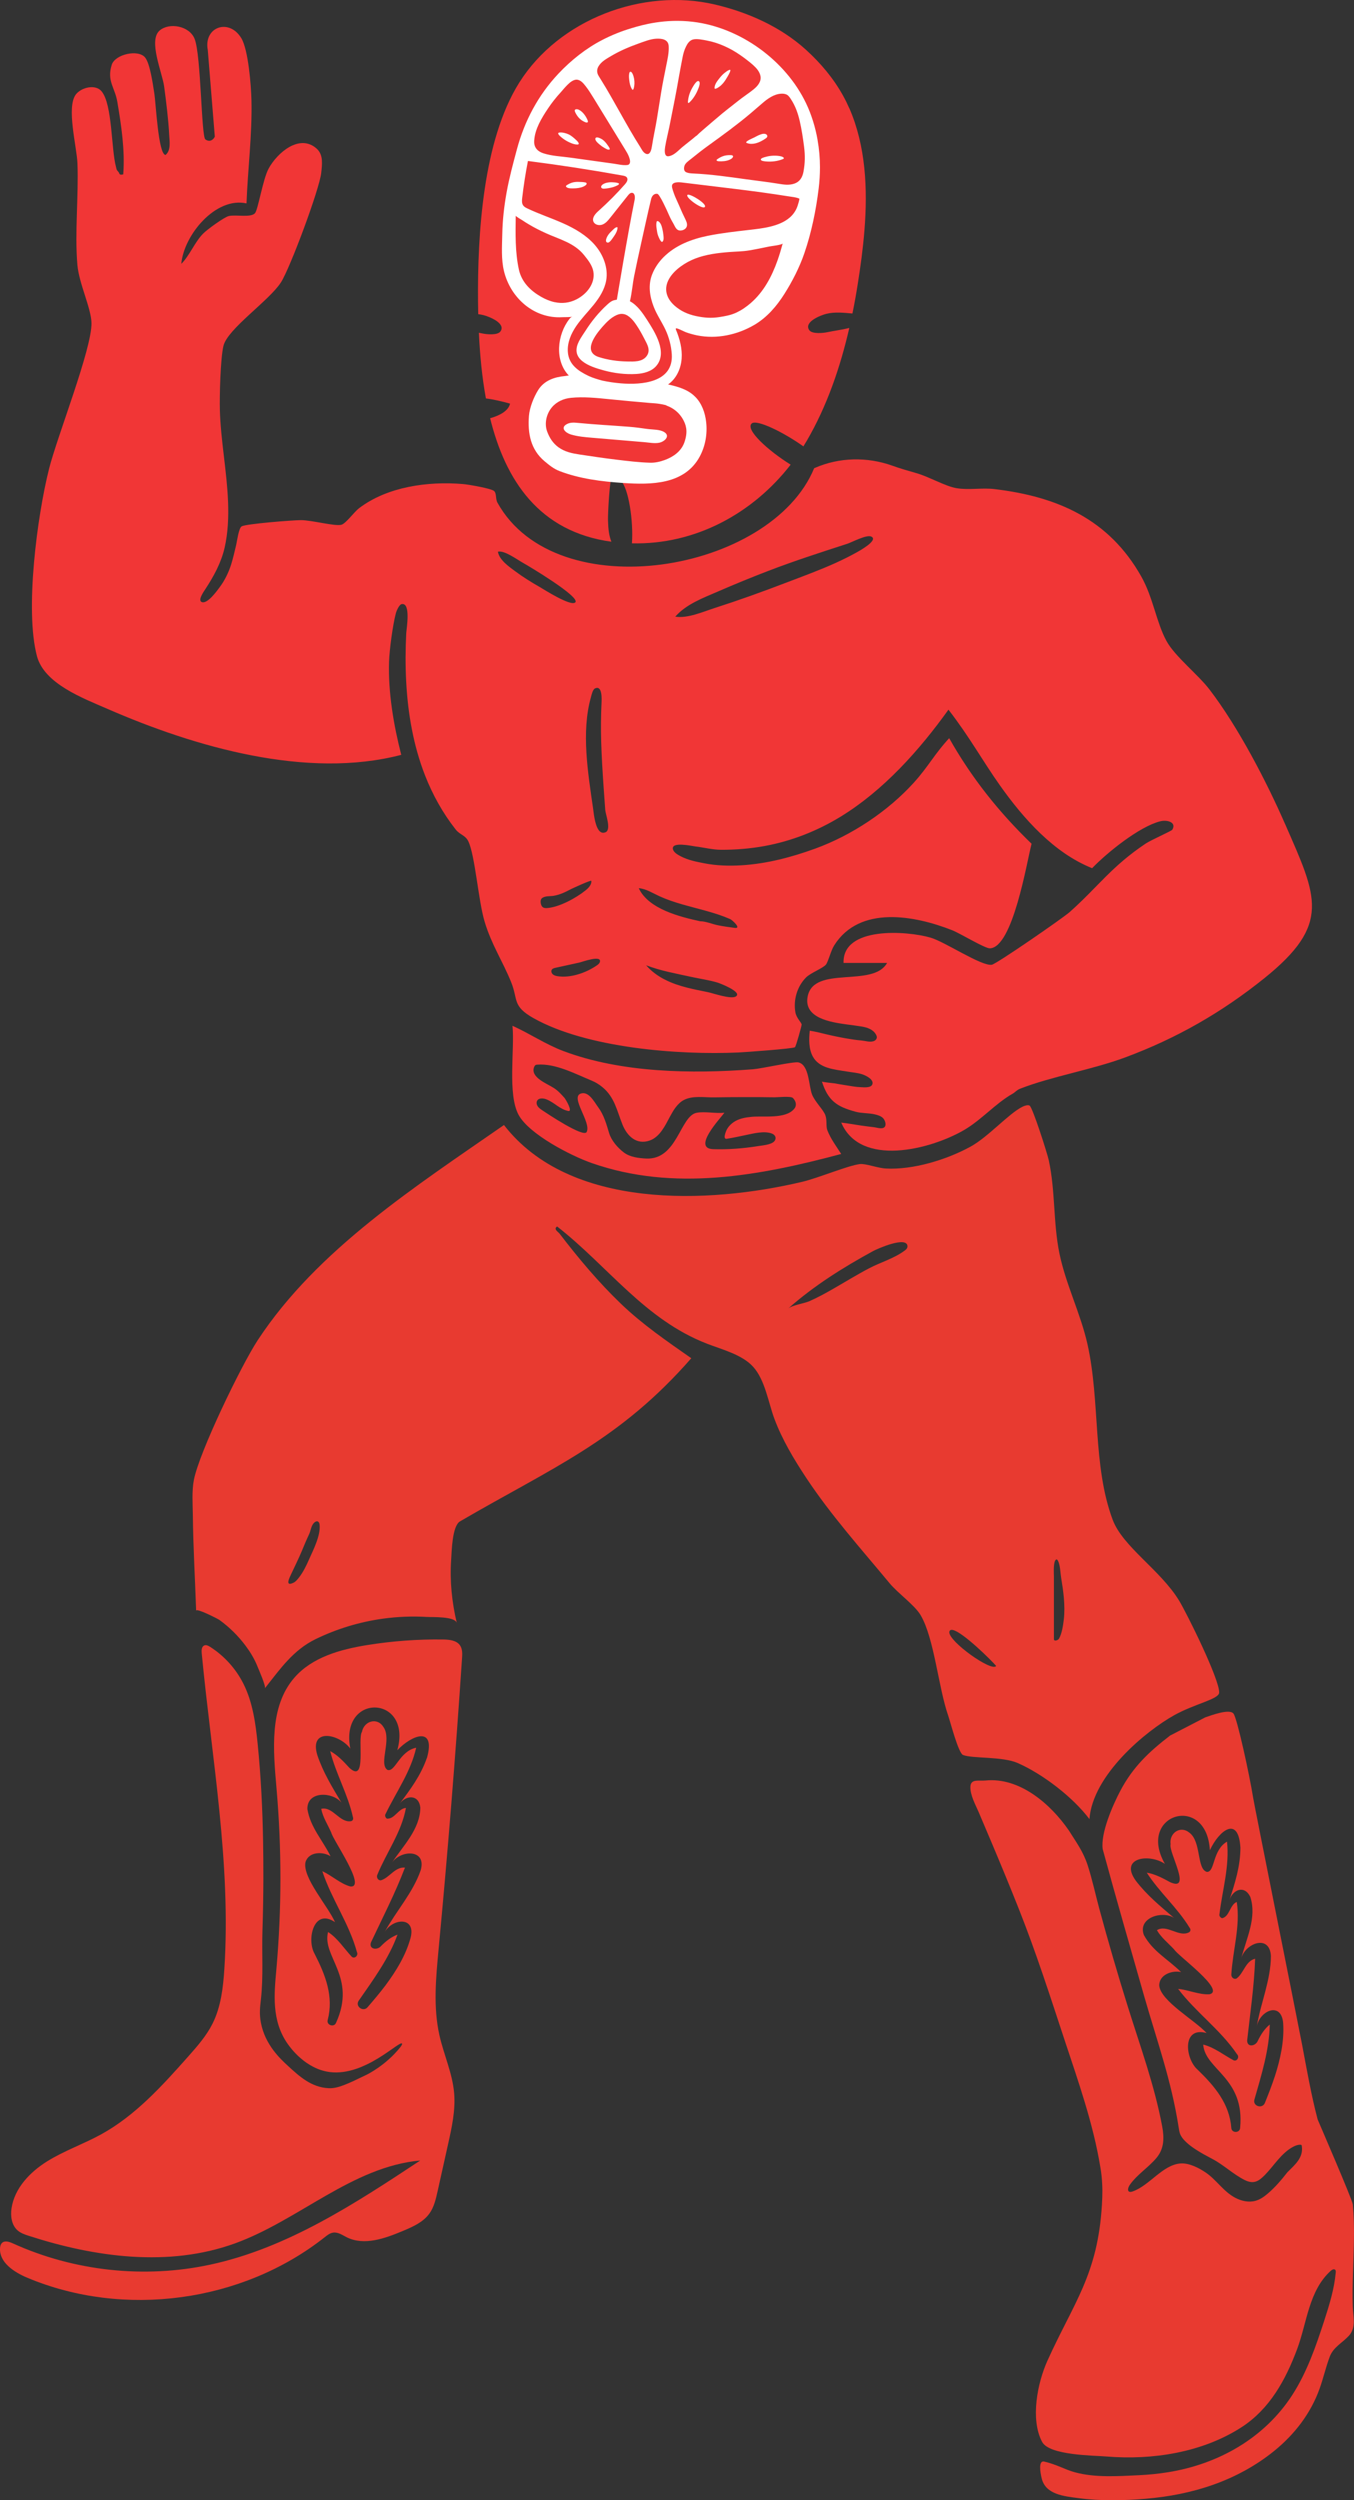 <?xml version="1.0" encoding="UTF-8"?>
<svg id="Capa_2" data-name="Capa 2" xmlns="http://www.w3.org/2000/svg" viewBox="0 0 534.46 986.28">
  <rect x="0" y="0" width="534.46" height="986.28" fill="#333333" stroke="none"/>
  <defs>
    <style>
      .cls-1 {
        fill: #f13636;
      }

      .cls-2 {
        fill: #e83a30;
      }

      .cls-3 {
        fill: #fff;
      }
    </style>
  </defs>
  <g id="Capa_1-2" data-name="Capa 1">
    <g id="Yoyoma-Solido-Rojo-Yoyo">
      <g>
        <g>
          <path class="cls-2" d="M406.42,436.15c1.21.77,6.95,18.73,7.56,21.55,2.66,12.31,1.7,24.62,4.22,36.81s8.35,23.67,11.05,35.71c5.1,22.76,1.96,47.85,9.94,69.25,4,10.73,18.9,19.86,26.25,31.96,3.09,5.09,16.08,31.28,15.79,36.3-.15,2.6-9.62,4.36-17.69,8.85-11.28,6.27-32.23,23.57-33.51,41.02-6.54-8.69-18.44-17.78-28.24-22.1-6.16-2.72-17.85-1.71-21.65-3.2-1.85-.72-5.04-13.18-5.86-15.52-3.85-10.98-5.51-30.57-10.9-39.67-2.35-3.96-8.98-8.63-12.24-12.57-11.31-13.63-23.2-26.88-32.99-41.69-4.78-7.23-9.4-14.95-12.45-23.1-2.42-6.46-3.67-15.37-8.45-20.63-4.35-4.79-12.35-6.8-18.17-9.06-24.61-9.52-39-30.47-59.16-46.24-1.6,1.02.4,2.09.97,2.84,7.47,9.73,15.37,19.16,24.23,27.66,8.55,8.2,18.09,14.72,27.75,21.47-28.54,32.61-54.71,43.04-91.3,64.36-3.16,1.84-3.28,12.22-3.49,15.19-.57,8.43.3,16.72,2.24,24.92-.66-2.72-9.72-2.29-11.85-2.42-5.73-.34-11.5-.11-17.19.67-9.28,1.27-18.37,4.02-26.79,8.13-8.81,4.3-13.97,11.83-19.94,19.35.54-.68-2.55-7.71-2.97-8.74-1.16-2.87-2.71-5.44-4.55-7.92-2.92-3.94-6.45-7.43-10.43-10.31-.55-.4-9.22-4.84-9.18-3.62-.42-12.56-1.16-25.12-1.3-37.7-.05-4.54-.45-9.46.42-13.95,2.1-10.89,18.65-45.09,25.14-55,23.52-35.87,62.71-60.96,97.25-84.96,25.86,33.44,80.65,31.21,117.84,22.38,6.12-1.45,18.03-6.42,22.63-6.97,2.33-.28,6.88,1.56,10.24,1.75,10.72.6,24.03-3.46,33.44-8.62,7.07-3.88,14.99-13,20.52-15.75.78-.39,2.15-.86,2.81-.44ZM358.21,491.72c0-4.43-12.11,1-13.5,1.76-11.95,6.51-23.49,13.75-33.66,22.77,1.63-1.44,6.27-2.01,8.4-2.95,3.12-1.37,6.12-3,9.08-4.69,4.82-2.75,9.54-5.68,14.45-8.26,4.64-2.44,9.86-3.87,14.1-7.01.47-.35.97-.77,1.09-1.35.02-.1.03-.19.03-.28ZM125.78,600.44c-.44-.53-1.2-.39-1.93.39-1.05,1.12-1.19,3.01-1.83,4.36-1,2.12-1.91,4.28-2.8,6.44-1.25,3.03-2.82,6.15-4.23,9.19-.69,1.47-2.71,5.29.94,3.48.83-.41,1.5-1.27,2.06-1.98,1.68-2.13,2.89-4.66,3.98-7.13,1.67-3.75,4.6-9.39,4.19-13.66-.05-.5-.18-.86-.38-1.1ZM416.46,615.71c-.72,1.41-.45,5.43-.45,6.18v9.77c0,4.94.01,9.88,0,14.82,0,.14,0,.29.07.42.33.63,1.65,0,1.91-.44,1.17-2.01,1.65-5.3,1.92-7.6.34-2.87.26-5.78.01-8.66-.23-2.57-.61-5.13-1.04-7.68-.27-1.62-.31-3.28-.64-4.89-.11-.57-.85-3.74-1.78-1.92ZM391.96,655.82c-3.93-4.09-15.03-14.6-16.97-12.65-2.62,2.63,14.18,14.96,17.64,14.32.27-.05.45-.08.56-.34-.21-.26-.64-.73-1.22-1.34Z"/>
          <path class="cls-1" d="M507.33,325.23c-7.44-17.04-18.6-38.45-29.85-53.16-4.66-6.09-13.7-13.1-17.04-19.22-4.02-7.37-5.23-17.04-9.92-25.38-12.72-22.61-33.03-31.57-58.01-34.54-4.87-.58-10.11.45-14.91-.35-4.51-.75-10.92-4.55-15.98-5.97-2.8-.79-6.13-1.74-9.37-2.9-9.99-3.57-20.94-3.35-30.66.89l-.22.1c-17.03,41.23-101.79,55.51-125.03,13.56-.79-1.43-.27-3.67-1.33-4.58-1.21-1.03-10.16-2.57-12.31-2.74-13.79-1.15-29.77,1.02-40.99,9.55-1.93,1.47-5.16,6-6.92,6.5-2.52.72-11.79-1.83-16.03-1.81-3.28.01-21.6,1.45-23.35,2.44-1.21.69-1.86,6-2.19,7.34-.63,2.6-1.19,5.21-2,7.76-1.03,3.23-2.55,6.31-4.58,9.02-1.1,1.47-4.69,6.46-6.89,5.8-1.94-.59.78-4.33,1.31-5.15,3.31-5.05,6.25-10.42,7.6-16.34,1.35-5.9,1.58-12,1.36-18.03-.45-12.11-2.88-24.05-3.23-36.17-.16-5.58.22-20.42,1.4-25.39,1.61-6.73,17.98-17.77,22.68-25.03,3.61-5.57,15.25-36.85,15.92-43.22.35-3.29.91-7.09-1.73-9.51-6.73-6.17-15.66,1.57-19.04,7.82-2.25,4.16-4.15,16.12-5.35,17.55-1.59,1.89-7.45.52-10.31,1.14-1.87.41-8.69,5.41-10.21,6.97-3.33,3.39-5.23,8.55-8.59,11.91.97-11.35,13.56-26.55,25.74-23.85.49-13.38,2.27-27.2,1.96-40.59-.14-5.91-1.24-20.04-4.02-24.61-4.9-8.03-14.92-4.35-13.23,4.65l2.78,34.23c-.77,1.56-2.25,2.15-3.73,1.07-1.62-1.18-1.68-33.17-4.24-39.65-2.04-5.15-10-6.59-13.82-3.29-4.54,3.91,1.03,16.54,1.78,22.01.75,5.47,1.75,13.62,1.99,18.99.12,2.61.82,6.22-1.42,8.08-2.88-.09-3.85-20.75-4.42-24.19-.56-3.43-1.66-11.79-3.64-14.24-2.74-3.39-11.9-1.26-13.19,2.87-2,6.4,1.24,8.89,2.2,14.55,1.59,9.43,3.06,19.09,2.35,28.65-1.73.51-1.42-.43-1.9-.95-.83-.9-.66-.82-.95-1.91-1.96-7.19-1.38-24.54-5.67-29.85-2.39-2.95-7.96-1.63-10.15,1.15-3.9,4.97.34,20.68.59,27.23.49,13.01-1.12,27.34-.02,40.1.63,7.29,5.47,17.11,5.56,22.9.17,10.23-13.51,44.6-16.76,57.54-4.66,18.54-9.6,55.76-4.76,73.87,2.91,10.89,18.11,16.55,27.86,20.8,34.52,15.04,78.73,27.85,115.93,18.12-3-11.73-5.2-24.57-4.81-36.77.15-4.73,1.47-14.53,2.7-19.15.23-.85,1.28-3.35,2.27-3.54,3.75-.71,1.89,9.86,1.81,11.47-.32,6.36-.36,12.74-.02,19.1.67,12.61,2.84,25.23,7.45,37.02,3,7.66,7.04,14.92,12.14,21.38,1.55,1.97,3.81,2.22,4.94,4.6,2.68,5.63,3.95,23.47,6.44,31.73,2.77,9.17,7.09,15.49,10.48,23.87,2.77,6.83.32,9.38,8.8,14.15,20.97,11.8,57.25,14.63,80.94,13.55,2.86-.13,21.31-1.48,22.26-2.07.4-.25,2.68-8.47,2.65-8.94-.05-.81-2.08-2.57-2.47-4.82-.86-4.96.69-10.23,4.23-13.79,1.75-1.76,6.76-3.67,7.83-5.05.95-1.23,1.91-5.46,3.31-7.66,10.03-15.78,31.69-11.75,46.58-5.87,3.05,1.2,12.88,7.19,14.83,7.12,9.08-.33,14.56-34.03,16.45-41.26-12.95-12.5-23.73-26.06-32.52-41.64-5.75,6.18-8.24,11.22-13.93,17.51-10.12,11.18-24.37,20.75-38.98,26.06-9.33,3.39-19.13,5.97-29.07,6.57-4.91.3-9.91.15-14.75-.8-3.07-.6-6.29-1.23-9.1-2.68-1.09-.56-2.88-1.5-3.21-2.83-.79-3.17,7.38-1.3,8.83-1.13,3.29.39,6.74,1.3,10.07,1.32,5.82.03,11.65-.45,17.38-1.5,10.63-1.96,20.79-5.97,30-11.62,16.87-10.34,31.05-26.2,42.47-42.15,8.25,10.61,13.41,20.12,20.4,29.98,9.25,13.04,21.25,26.55,36.31,32.55,5.95-6.18,18.64-16.41,26.86-18.49,2.89-.73,6.57.45,4.76,3.34-.31.49-8.38,4.05-10.38,5.38-13.63,9.07-19.01,17.25-30.14,27.11-2.68,2.37-28.86,20.46-30.69,20.75-4.1.66-18.5-9.06-24.2-10.7-9.44-2.73-34.81-4.49-34.32,9.99h17.17c-5.47,9.87-28.75.83-31.32,13.11-1.81,8.67,9.16,10.27,15.28,11.13,2.02.28,4.05.51,6.06.85,2.18.37,4.44,1.11,5.6,3.15.2.36.37.76.34,1.17-.05.71-.67,1.27-1.35,1.47-1.49.46-3.2-.16-4.7-.29-2.08-.17-4.15-.49-6.2-.85-2.88-.51-5.75-1.12-8.59-1.81-.84-.2-1.68-.42-2.52-.61-.19-.04-3.12-.64-3.12-.6-.35,3.38-.44,7.23,1.27,10.3,1.21,2.18,3.29,3.5,5.62,4.26,2.53.83,5.22,1.13,7.84,1.56,1.98.33,3.99.46,5.91,1.06,1.36.43,4.73,2,4.08,3.94-.53,1.58-3.46,1.2-4.69,1.16-1.88-.05-3.72-.45-5.57-.72-1.59-.23-3.17-.52-4.75-.79-.51-.09-4.84-.47-4.92-.74,2.45,7.61,5.85,9.93,13.33,11.95,2.46.66,5.11.45,7.6,1.04,1.16.27,2.48.67,3.31,1.58.68.75,1.3,2.52.53,3.39-.91,1.02-3.03.22-4.17.09-1.73-.19-3.46-.43-5.18-.67-2.59-.37-5.18-.86-7.78-1.15,7.57,17.71,35.12,10.65,48.35,3.01,7.06-4.08,12.52-10.6,19.4-14.47.91-.51,1.46-1.36,2.86-1.91,12.3-4.82,28.38-7.48,41.54-12.37,20.17-7.49,37.96-17.66,54.75-31.13,26.72-21.44,20.85-32.18,8.39-60.71ZM196.55,217.62c2.6-.61,7.76,3.25,9.9,4.42,1.8.98,22.83,13.48,20.62,15.59-1.78,1.7-12.46-5.17-14-6.05-3.33-1.9-6.61-3.93-9.69-6.22-2.48-1.84-6.32-4.46-6.84-7.75ZM214,357.63c-.61-.72-.91-2.56-.14-3.25,1.15-1.03,3.16-.77,4.57-.99,2.54-.41,4.72-1.48,6.97-2.66.59-.31,7.96-3.69,8.01-3.26.19,1.52-1.18,2.89-2.3,3.78-3.78,3.02-10.36,6.66-15.3,6.97-.89.05-1.46-.17-1.81-.58ZM217.64,383.05c.01-.2.08-.39.19-.56.31-.45.9-.6,1.44-.72,3.16-.69,6.32-1.39,9.48-2.08,1.05-.23,8.9-3.13,8.03-.19-.17.57-.67.96-1.15,1.3-4.23,2.93-10.45,5.13-15.62,4.27-.67-.11-1.35-.29-1.85-.76-.34-.32-.55-.81-.52-1.27ZM236.28,327.38c-1.57-2.21-1.96-7.04-2.16-8.38-2-13.92-4.76-30.23-.85-44.02.25-.89.67-3,1.65-3.44,2.88-1.29,2.59,4.3,2.52,5.75-.24,5.07-.29,10.13-.14,15.21.18,6.04.56,12.08.97,18.11.2,2.94.42,5.89.63,8.83.13,1.85,2.49,7.84.13,8.86-1.19.51-2.08.04-2.76-.91ZM290.6,392.99s-.08.06-.12.08c-1.91,1.23-8.95-1.25-11.07-1.69-2.72-.56-5.46-1.09-8.16-1.77-6.03-1.52-12.04-4.01-16.2-8.83,5.75,2.2,11.88,3.28,17.87,4.59,3.42.75,6.9,1.23,10.27,2.22.86.25,9.67,3.63,7.41,5.38ZM264.82,355.34c1.55.54,3.13,1.03,4.71,1.48,6.26,1.8,12.67,3.12,18.67,5.73.88.39,4.67,3.88,1.8,3.48-2.25-.31-4.49-.6-6.71-1.06-2.14-.44-4.71-1.55-6.88-1.55-8.05-1.77-20.42-4.79-24.28-13.05,2.82.2,5.56,1.97,8.09,3.13,1.51.69,3.05,1.3,4.61,1.84ZM330.14,221.93c-6.51,2.96-13.28,5.42-19.91,7.95-9.25,3.54-18.58,6.9-28.02,9.93-4.57,1.46-10.8,4.24-15.66,3.44,4.31-4.91,10.88-7.33,16.69-9.85,6.66-2.89,13.38-5.65,20.17-8.25,10.21-3.92,20.59-7.26,30.99-10.63,1.93-.62,7.66-3.75,9.54-2.85,3,1.44-5.04,5.82-5.93,6.31-2.56,1.42-5.19,2.72-7.86,3.94Z"/>
          <g>
            <path class="cls-1" d="M335.25,42.75c-.72-1.65-1.5-3.26-2.37-4.83-3.8-6.93-8.94-13.03-14.78-18.32-10.04-9.08-22.93-14.78-35.91-17.82-28.48-6.68-61.51,5.84-77.22,30.8-14.37,22.82-16.52,60.04-16.28,86.54.01,1.59.04,3.2.08,4.82.68.08,1.35.19,2.03.36,2.18.55,9.03,3.19,6.74,6.44-1.15,1.63-5.58,1.14-7.09.81-.46-.1-.94-.19-1.42-.28.4,8.64,1.22,17.43,2.77,25.91,3.1.38,6.27,1.14,9.53,2.04-.6,2.73-3.79,4.61-7.86,5.77,6.03,24.43,19.29,44.79,47.86,48.71-.92-2.45-1.23-4.62-1.34-8.49-.07-2.5.63-16.56,1.63-17.27.67-.48,2.62.82,3.38,1.57,3.14,3.05,5.07,16.04,4.44,24.82,25.02.63,47.74-11.82,62.65-31.03-8.88-5.52-18.09-13.88-15.35-16.26,1.95-1.69,12.4,3.37,20.38,9.05.48-.77.95-1.55,1.41-2.34,7.92-13.62,13.15-28.88,16.71-44.37-2.78.7-6.04,1.1-8.71,1.67-1.51.32-5.94.82-7.09-.81-2.29-3.26,4.56-5.9,6.74-6.44,3.43-.85,6.87-.42,10.3-.13.8-3.91,1.5-7.82,2.11-11.7,1.08-6.83,2.06-13.94,2.63-21.12,1.31-16.41.52-33.24-5.95-48.12Z"/>
            <path class="cls-3" d="M322.72,55.18c-.89-5.02-2.4-9.96-4.55-14.45-8.09-16.91-25.97-29.87-44.58-32.12-11.05-1.33-19.87,1.16-24.34,2.51-3.94,1.18-7.78,2.71-11.44,4.6-6.48,3.33-12.38,8.03-17.37,13.32-7.99,8.48-13.39,18.62-16.41,29.88-1.5,5.6-3.04,11.29-4.06,16.99s-1.6,10.92-1.71,16.47c-.1,4.82-.47,9.93.69,14.65,2.61,10.58,11.87,18.74,22.96,18.1,1.22-.07,2.87.06,4.04-.23-.52.14-.87.52-1.19.93-4.83,6.11-5.94,16.48-.19,22.36-.12-.12-1.33.13-1.56.15-4.22.39-8.23,1.77-10.59,5.54-1.74,2.78-3.39,6.94-3.64,10.23-.52,6.82.67,13.23,6.16,17.83,1.86,1.56,3.64,3.02,5.93,3.89,7.93,3.05,16.63,4.12,25.05,4.69,11.04.75,24.29.72,30.3-10.45,2.21-4.12,3.05-8.94,2.52-13.58-.43-3.72-1.71-7.4-4.43-10.07-2.93-2.87-6.72-3.87-10.6-4.77,3.26-2.24,5.06-6.2,5.35-10.15.3-3.94-.76-7.88-2.28-11.53-.07-.16-.08-.29.05-.42.29-.29,3.44,1.35,3.88,1.5,1.46.53,2.97.95,4.49,1.26,7.71,1.53,15.83-.21,22.56-4.15,5-2.93,8.79-7.36,11.86-12.21s5.96-10.44,7.9-16.11c2.79-8.14,4.57-16.86,5.62-25.39.35-2.82.52-5.66.52-8.5,0-3.54-.31-7.17-.95-10.75ZM266.49,38.49c.51-2.64,1-5.28,1.45-7.94.45-2.64.99-5.26,1.48-7.89.28-1.48.68-2.91,1.35-4.27.55-1.13,1.36-2.37,2.63-2.77,1.53-.48,4.01.07,5.6.37,4.72.89,9.3,3.02,13.23,5.76,1.75,1.22,3.45,2.51,5.06,3.92,1.3,1.19,2.6,2.62,2.91,4.41.37,2.14-1.19,3.92-2.72,5.16-1.98,1.61-4.15,2.98-6.14,4.58-2.07,1.66-4.2,3.26-6.25,4.95-1.49,1.24-2.97,2.49-4.44,3.75-.14.12-.28.24-.42.37-.96.81-1.92,1.62-2.86,2.45-.45.39-.89.79-1.34,1.18-.42.37-.91.98-1.41,1.23-1.74,1.5-3.63,2.89-5.4,4.37-1.58,1.32-3.19,3.25-5.36,3.52-1.85.23-1.48-2.74-1.3-3.8.43-2.56,1.09-5.12,1.62-7.68.54-2.62,1.04-5.24,1.56-7.86.25-1.27.5-2.53.75-3.8ZM236.28,26.12c1.07-1.81,3.06-2.91,4.82-3.95,3.41-2.03,7.12-3.64,10.86-4.96,2.17-.77,4.69-1.81,7-1.94,2.24-.13,4.84.22,4.99,2.9.15,2.59-.44,5.09-.95,7.61-.72,3.6-1.46,7.19-2.05,10.82-.58,3.53-1.12,7.06-1.7,10.59s-1.37,6.91-1.89,10.37c-.18,1.17-.63,3.86-2.42,3.09-1.1-.47-1.69-1.84-2.3-2.79-5.53-8.72-10.15-17.98-15.62-26.74l-.09-.14c-.2-.31-.39-.63-.59-.95-.9-1.46-.74-2.77-.07-3.91ZM210.87,55.41c.29-4.55,2.91-8.82,5.38-12.53,1.51-2.27,3.2-4.41,5.04-6.41,1.44-1.57,3.79-4.82,6.07-5.04,1.61-.15,2.9,1.38,3.78,2.52,1.18,1.52,2.2,3.14,3.2,4.78,1.43,2.33,2.86,4.66,4.29,6.99,2.73,4.44,5.46,8.89,8.18,13.34.55.9,1.11,1.82,1.48,2.82.28.76.72,2.14.1,2.84-.2.23-.51.35-.81.38-1.72.2-3.68-.31-5.39-.55l-5.99-.83c-3.72-.52-7.44-1.04-11.16-1.55-3.51-.49-7.07-.59-10.48-1.67-1.66-.53-3.17-1.57-3.58-3.35-.13-.56-.16-1.14-.12-1.73ZM218.96,119.21c-1.83-.39-3.63-1.14-5.39-2.14-4.23-2.42-7.66-5.81-8.74-10.68-1.53-6.92-1.35-14.28-1.26-21.33,0,.34,2.17,1.54,2.5,1.76.9.6,1.81,1.18,2.74,1.73,2.12,1.26,4.33,2.38,6.58,3.4,5.42,2.47,11.28,3.84,15.17,8.69,1.5,1.87,3.23,4.02,3.65,6.45.82,4.75-2.61,8.92-6.62,10.98-2.88,1.48-5.78,1.73-8.62,1.13ZM306.9,102.75c-2.25,6.34-5.45,12.38-10.57,16.81-.87.75-1.78,1.45-2.73,2.09-.9.61-1.85,1.15-2.83,1.61-.2.09-.4.19-.6.27-1.96.85-4.12,1.22-6.21,1.55-3.21.5-6.06.28-9.24-.4-3.2-.69-6.08-1.97-8.54-4.19-3.26-2.94-4.29-6.74-1.99-10.64,2.11-3.59,6.5-6.43,10.29-7.88,4.29-1.64,8.91-2.2,13.46-2.55,2.58-.2,5.13-.2,7.68-.62,2.7-.45,5.38-1.01,8.06-1.57.55-.12,5.12-.62,5.28-1.21-.6,2.24-1.27,4.5-2.06,6.72ZM311.75,85.8c-4.14,3.62-10.89,4.3-16.04,4.9-5.42.63-10.92,1.22-16.28,2.31-6.45,1.31-12.77,3.7-17.51,8.44-1.92,1.93-3.48,4.21-4.48,6.74-1.68,4.23-1,8.75.62,12.88,1.22,3.12,3.14,5.87,4.57,8.89,1.45,3.06,2.32,6.4,2.54,9.78.71,11.14-11.82,12.17-20.11,11.48-2.45-.21-4.89-.56-7.29-1.08,0,0-.02,0-.03,0-1.65-.44-3.97-1.14-5.47-1.87-4.1-1.96-7.79-4.5-8.13-9.47-.25-3.62,1.26-7.17,3.31-10.17s4.63-5.59,6.91-8.42c2.28-2.83,4.3-6.01,4.92-9.59.87-5.01-1.18-10.2-4.52-14.03s-7.86-6.44-12.5-8.51c-4.64-2.07-9.49-3.66-14.07-5.84-.63-.3-1.28-.63-1.68-1.2-.59-.83-.51-1.95-.39-2.97.57-4.88,1.33-9.74,2.27-14.57,12.51,1.6,24.99,3.52,37.4,5.75.64.12,1.36.28,1.7.84.52.84-.16,1.88-.81,2.62-3.27,3.7-6.76,7.21-10.44,10.5-1.24,1.1-2.62,2.65-2.01,4.19.52,1.3,2.29,1.69,3.59,1.18s2.23-1.65,3.1-2.75c2.31-2.91,4.63-5.81,6.94-8.72.43-.54.98-1.13,1.66-1.05,1.11.13,1.2,1.7.98,2.8-2.6,12.65-7.01,39.35-7.01,39.35-1.08.28-1.7.04-3.75,1.91-3.4,3.1-6.28,6.65-8.74,10.53-1.53,2.4-3.89,5.33-3.36,8.38.24,1.35,1.1,2.54,2.17,3.4,2.35,1.91,5.65,2.89,8.52,3.68,4.14,1.14,8.55,1.67,12.88,1.41,2.79-.17,5.92-.94,7.82-3.14,4.63-5.36-.57-13.46-3.62-18.2-1.73-2.69-3.83-5.77-6.72-7.32,0,0-.04-.01-.04-.01.79-3.3,1.02-6.74,1.69-10.07.83-4.13,1.73-8.25,2.64-12.36,1.33-6,2.63-12.01,4.06-17.99.05-.21.4-1.49,1.49-1.88,0,0,.41-.15.86-.1.44.05.83.76,1.04,1.08.52.79.95,1.63,1.38,2.47.9,1.78,1.71,3.59,2.52,5.41.45,1.01,1,1.96,1.54,2.91.56.98,1.07,2.49,2.39,2.61.91.09,1.92-.26,2.5-.98.76-.94.38-2.2-.1-3.18-.96-1.94-1.83-3.87-2.67-5.86-.67-1.58-1.48-3.13-2.03-4.75-.61-1.76-.98-2.82-.5-3.49.69-.99,2.96-.78,3.59-.7,14.1,1.76,28.29,3.25,42.33,5.5,1.28.2,2.7.32,3.91.8.06.03.13.05.21.08.25.1-.71,2.99-.81,3.25-.66,1.73-1.68,3.11-2.94,4.21ZM317.19,67.58s-.02.1-.03.15c-.45,2.27-1.42,3.98-3.71,4.74-2.01.67-4.2.35-6.25,0-4.17-.69-8.38-1.15-12.56-1.73-6.98-.98-13.95-1.98-21-2.3-.91-.04-1.87-.11-2.72-.46-.97-.4-1.02-1.46-.81-2.36.3-1.29,1.7-2.14,2.65-2.92,2.31-1.88,4.67-3.72,7.09-5.46,5.6-4.04,11.14-8.06,16.42-12.52,1.51-1.27,3-2.56,4.48-3.85,2.13-1.86,4.66-3.73,7.58-3.91.73-.05,1.5.03,2.17.35.75.35,1.29,1.19,1.73,1.86,1.71,2.6,2.76,5.57,3.45,8.59.77,3.37,1.28,6.79,1.72,10.21.41,3.19.39,6.45-.23,9.62Z"/>
            <polygon class="cls-1" points="259.51 33.55 259.53 33.31 259.64 33.44 259.51 33.55"/>
            <path class="cls-3" d="M231.05,48.21c.18.07.36.13.53.14s.36-.06.44-.21c.06-.12.05-.28.01-.41-.06-.24-.16-.47-.26-.7-.67-1.43-1.78-2.97-3.21-3.7-.83-.43-2.12-.39-1.56.85.72,1.57,1.87,3.02,3.46,3.77.18.08.38.19.58.27Z"/>
            <path class="cls-3" d="M240.62,58.95c.36-.25-.68-1.55-.83-1.77-.67-.97-1.52-1.95-2.59-2.48-.46-.23-1.86-.93-2.16-.13-.32.88,1.16,2.02,1.7,2.49.57.5,1.2.94,1.86,1.3.45.24,1.5.95,2.02.59Z"/>
            <path class="cls-3" d="M221.15,53.78c.44.41.92.76,1.06.87.86.65,1.79,1.19,2.78,1.61.92.4,1.86.76,2.88.76,1.25,0,.17-1.21-.25-1.6-.94-.87-1.98-1.86-3.15-2.4-1.03-.48-2.49-.88-3.64-.74-.95.12-.36.87.32,1.5Z"/>
            <path class="cls-3" d="M274.28,37.74c-.58.94-1.27,1.83-2.07,2.6s-.68-.14-.61-.75c.21-1.82.85-3.58,1.78-5.15.44-.74.95-1.61,1.6-2.19.51-.46,1.1-.36,1.19.38.09.81-.28,1.68-.57,2.42-.36.93-.8,1.84-1.32,2.69Z"/>
            <path class="cls-3" d="M285.29,32.97c-.23.26-.47.51-.73.75-.28.26-2.5,1.98-2.51,1.01-.01-1.48,1.19-2.94,2.07-4.03.57-.71,1.19-1.38,1.9-1.95.58-.46,1.2-.93,1.91-1.19.66-.24.25.71.15.95-.25.59-.57,1.15-.89,1.7-.55.95-1.15,1.91-1.89,2.76Z"/>
            <path class="cls-3" d="M287.95,63.03c-1.29.57-2.84.66-4.2.59-.27-.01-1.12-.12-.85-.58.05-.09.14-.15.22-.22.81-.59,1.73-1.07,2.69-1.35.73-.21,1.57-.28,2.33-.28.3,0,.82-.02,1.07.2.42.38-.14.97-.47,1.2-.25.17-.51.32-.79.44Z"/>
            <path class="cls-3" d="M298.12,56.57c-1.1.25-2.22.26-3.3-.14-.1-.04-.2-.08-.25-.17-.33-.59,2.78-1.83,3.19-2.05.68-.36,1.34-.74,2.06-1.01.63-.23,1.28-.5,1.96-.43,1.04.11,1.55,1.07.61,1.74-1.23.87-2.72,1.71-4.28,2.06Z"/>
            <path class="cls-3" d="M309.01,62.77c-2.11.85-4.45,1.12-6.71.91-.4-.04-1.96-.13-1.98-.74s1.52-.94,1.9-1.05c1.86-.55,4.29-.66,6.18-.19.53.13,1.59.68.61,1.08Z"/>
            <path class="cls-3" d="M278.15,81.71c-1.1.92-7.84-3.91-6.77-4.84.82-.71,8.1,3.72,6.77,4.84Z"/>
            <path class="cls-3" d="M259.31,87.28s.05-.04.08-.05c.07-.03.14-.03.21-.01.56.11,1,.75,1.24,1.22.29.55.44,1.16.59,1.76.21.86.36,1.74.44,2.62.07.8.23,1.74-.28,2.43-.46.63-1.12-.72-1.27-1.02-.44-.87-.8-1.82-.94-2.79-.18-1.23-.49-2.65-.2-3.89.02-.1.06-.2.13-.27Z"/>
            <path class="cls-3" d="M237.38,74.05c-.25-.36,0-.88.38-1.18.48-.37,1.09-.63,1.67-.77.76-.19,1.55-.24,2.33-.2.71.03,1.5.07,2.18.3.15.05.42.14.4.34-.03.34-.62.58-.88.7-.48.24-.98.44-1.5.59-1.1.3-2.32.53-3.46.59-.24.01-.49.01-.71-.07-.2-.07-.33-.17-.41-.29Z"/>
            <path class="cls-3" d="M239.81,95.7c-1.03-.19-.51-1.55-.24-2.15.42-.9,1.07-1.66,1.79-2.33.55-.51,1.38-1.52,2.15-1.61.06,0,.12,0,.17.03.08.05.08.17.08.27-.1,1.16-.64,2.17-1.29,3.11-.38.55-.73,1.11-1.15,1.63-.32.39-.92,1.17-1.51,1.06Z"/>
            <path class="cls-3" d="M231.55,72.35s0,.04.01.06c.05.52-.83.99-1.22,1.17-1.23.56-2.67.72-4,.73-.78,0-2.01.07-2.67-.44-.58-.44-.11-.72.33-1,.52-.32,1.08-.58,1.66-.78.87-.29,1.8-.37,2.72-.34s1.85.04,2.72.23c.2.04.41.17.46.36Z"/>
            <path class="cls-3" d="M250.34,33.9c-.12.92-.41,2.14-.97,1.15-.55-.97-.82-2.08-.95-3.17-.11-.91-.23-1.85-.07-2.76.06-.32.14-.85.57-.82.36.03.65.56.78.84.57,1.23.78,2.6.73,3.95,0,.12-.03.44-.08.81Z"/>
          </g>
          <path class="cls-2" d="M182.38,654.13c.12-1.74.19-3.62-.79-5.06-1.38-2.01-4.2-2.29-6.64-2.33-10.09-.14-20.19.6-30.15,2.22-10.54,1.7-21.62,4.79-28.62,12.86-9.94,11.46-8.35,28.53-7.03,43.64,2.07,23.74,2.05,47.67-.06,71.41-.85,9.54-2.03,20.23,4.53,29.48.95,1.33,6.98,9.85,16.65,11.04,13.85,1.7,27.46-12.57,28.42-11.26.21.29-.39,1.06-.6,1.33-5.68,7.24-13.24,10.9-13.24,10.9-7.64,3.71-11.47,5.56-15.14,5.38-6.82-.34-11.5-4.63-16.01-8.77-2.97-2.73-9.05-8.3-10.71-17.02-.68-3.58-.35-6.14,0-9.28,1.01-9.01.32-18.13.61-27.19.49-15.02.39-27.03.25-34.91-.22-12.9-.85-25.81-2.14-38.65-.82-8.13-1.95-16.4-5.61-23.7-2.97-5.92-7.57-11.02-13.15-14.57-.69-.44-1.53-.87-2.29-.57-1.08.42-1.15,1.9-1.04,3.05,3.97,41.5,11.64,82.96,8.94,124.56-.48,7.39-1.34,14.95-4.66,21.58-2.43,4.86-6.08,8.99-9.68,13.05-10.22,11.51-20.78,23.19-34.26,30.61-6.99,3.85-14.63,6.47-21.39,10.69-6.77,4.23-12.83,10.58-14.01,18.47-.47,3.12.01,6.67,2.39,8.75,1.24,1.09,2.86,1.64,4.43,2.14,26.27,8.51,55.3,12.4,81.27,3.02,25.32-9.14,46.41-30.33,73.22-32.73-25.87,17.1-52.53,34.55-82.85,41.07-25.98,5.59-53.74,2.6-77.94-8.38-1.4-.64-3.23-1.24-4.32-.15-.5.5-.68,1.24-.74,1.95-.41,5.63,5.43,9.51,10.63,11.7,38.2,16.1,84.93,9.78,117.47-15.89,1.03-.82,2.12-1.68,3.43-1.86,1.91-.26,3.65,1.01,5.38,1.87,6.86,3.39,15.02.44,22.08-2.52,3.9-1.63,7.99-3.42,10.47-6.84,1.84-2.54,2.56-5.7,3.24-8.76,1.39-6.24,2.78-12.48,4.17-18.72,1.47-6.62,2.96-13.36,2.37-20.12-.68-7.8-4.08-15.09-5.8-22.74-2.5-11.13-1.39-22.72-.32-34.08,3.61-38.18,6.69-76.4,9.24-114.66ZM168.51,693.43c-2.41,6.93-6.47,12.4-10.83,18.17,2.71-3.61,7.66-3.77,8.24,1.45-.12,8.6-6.86,15.11-11.29,21.86,3.49-5.28,13.84-5.57,11.45,2.8-3.09,8.99-9.77,16.17-14.25,24.45,3.23-5.53,12.37-6.19,10.26,2.18-1.86,6.93-5.71,13.19-9.97,18.9-1.83,2.45-4.61,5.78-7.04,8.57-1.75,2-4.98-.36-3.5-2.57,5.75-8.28,11.95-16.71,15.33-26.08-2.57.95-4.62,2.61-6.53,4.53-1.51,1.76-4.93,1.25-3.93-1.51,4.59-9.74,9.56-19.38,13.4-29.46-3.99-.35-6.1,4.03-9.53,5.03-1.13.05-1.77-1.14-1.42-2.1,3.62-8.87,9.65-16.96,11.33-26.47-3.01.21-4.45,4.49-7.52,4.22-.61-.41-.93-1.29-.47-1.93,4.16-8.6,9.93-16.59,12.04-26.04-6.65,1.33-8.35,9.95-11.4,8.72-3.49-2.49,1.9-11.99-1.53-16.9-2.38-3.89-7.62-2.44-8.48,1.93-1.85,2.71,2.04,20.7-5,14.14-2.24-2.44-4.61-5-7.53-6.55,2.21,8.92,6.96,16.97,8.95,25.98.28.68.05,1.48-.72,1.66-4.52.76-7.23-5.96-11.78-4.87.66,3.36,2.61,6.28,3.98,9.4.65,2.91,14.02,21.75,7.55,21.23-3.95-1.03-7.37-4.37-11.09-6.02,3.6,10.98,10.57,20.58,13.66,31.89.67,1.25-.84,2.82-2.01,1.88-3.08-3.28-5.54-7.28-9.38-9.79-2.55,9.68,11.41,17.66,3.14,35.84-.81,1.92-3.86.87-3.29-1.13,2.43-9.26-.88-17.75-5.17-26.11-3.22-5.59-.36-18.24,8.06-12.48-2.75-6.31-12.99-17.68-11.65-23.71,1.35-4.29,7.03-4.13,9.9-2.29-3.31-6.62-7.89-11.27-9.16-18.59-.19-7.27,10.01-6.89,13.46-2.55-3.63-6.08-7.25-11.94-9.54-18.78-3.26-10.82,8.6-8.44,13.03-2.55-4.28-22.28,24.65-21.16,18.54.65,5.84-6.12,15.21-9.59,11.73,2.98Z"/>
          <path class="cls-2" d="M534.08,896.06c.25-8.83.74-17.71-.1-26.52-.18-1.86-13.83-33.32-13.87-33.47-2.57-9.73-4.28-19.71-6.16-29.6-1.81-9.54-18.79-94.01-19.34-97.52-1.34-8.48-6.25-31.13-7.72-32.98-1.61-2.04-8.9.72-11.17,1.5l-13.85,7.16c-8.34,6.41-14.68,12.38-19.66,21.82-3,5.69-7.8,16.63-6.95,22.96,5.2,19.14,10.72,38.2,16.16,57.28,5.33,18.69,10.91,33.67,13.89,52.88.15.98.31,1.98.79,2.85,2.13,3.88,8.91,7.36,12.47,9.24,4.5,2.37,8.18,6.02,12.73,8.3,3.48,1.74,5.47.57,7.95-1.95,3.67-3.73,6.46-8.64,11.21-11.17.87-.46,1.84-.83,2.83-.8.16,0,.33.03.44.14.09.1.11.24.13.37.67,4.61-2.63,7.28-5.71,10.37-2.34,3-4.82,5.92-7.72,8.38-1.43,1.22-3.01,2.34-4.81,2.85-2.67.76-5.59.11-8.05-1.19-4.68-2.48-7.34-7.01-11.58-9.91-2.72-1.85-6.63-3.89-10.04-3.62-7.05.55-12.18,8.7-18.85,11.03-2.31.81-2.12-1.2-1.13-2.6,2.91-4.12,7.3-6.79,10.52-10.62,3.05-3.62,3.1-7.92,2.26-12.4-3-16.1-8.64-31.53-13.52-47.12-4.02-12.84-7.79-25.76-11.3-38.75-1.55-5.72-2.78-11.57-4.61-17.21-1.74-5.37-4.5-9.04-7.4-13.67-7.33-10.64-19.57-21.07-32.89-19.73-2.64.27-5.79-.76-5.98,2.34-.2,3.32,2.04,7.28,3.29,10.21,1.86,4.36,3.71,8.72,5.55,13.08,3.59,8.52,7.12,17.07,10.52,25.67,6.56,16.59,11.99,33.43,17.57,50.36,5.54,16.78,11.54,33.55,14.39,51.07.18,1.09.34,2.17.45,3.27.42,4.25.38,7.26.13,11.45-1.65,27.54-11.16,38.56-21.5,61.42-3.95,8.74-6.82,23.13-2.11,32.02,2.85,5.38,20.48,5.35,25.42,5.77,18.09,1.5,37.87-1.56,53.32-11.55,11.15-7.21,17.44-18.76,21.96-30.89,3.86-10.34,4.56-22.97,13.25-30.81.5-.45,1.31-.87,1.76-.38.25.27.24.68.2,1.04-.57,6.56-2.56,12.91-4.59,19.17-3.29,10.09-6.8,20.24-12.56,29.16-11.04,17.08-29.22,27.28-49.05,30.47-3.79.61-7.62.99-11.45,1.17-8.23.39-17.28,1.03-25.29-1.14-3.9-1.06-7.16-3.08-12.14-4.24-2.36-.55-1.56,4.28-.99,6.64,1.54,6.37,8.75,7.03,14.59,7.8,8.61,1.15,17.75.96,26.39.24,9.07-.75,18.09-2.48,26.68-5.52,8.67-3.06,16.88-7.5,24.03-13.28,8.14-6.58,14.54-14.87,18.07-24.8,1.46-4.11,2.41-8.38,3.95-12.46,1.45-3.82,4.96-5.4,7.59-8.29,2.9-3.18,1.61-7.52,1.49-11.42-.15-4.63-.04-9.26.1-13.88ZM503.17,819.17c-.94,2.9-2.49,6.96-3.89,10.39-1.01,2.46-4.83,1.27-4.14-1.29,2.76-9.69,5.9-19.68,6.07-29.64-2.12,1.73-3.52,3.97-4.71,6.4-.86,2.15-4.26,2.78-4.21-.16,1.19-10.7,2.77-21.43,3.15-32.21-3.89.96-4.47,5.79-7.39,7.84-1.05.42-2.04-.51-2.02-1.52.55-9.56,3.64-19.17,2.15-28.71-2.78,1.17-2.76,5.69-5.75,6.42-.71-.19-1.3-.92-1.07-1.68,1.15-9.48,4.03-18.91,2.97-28.53-5.86,3.41-4.68,12.12-7.96,11.94-4.1-1.23-2.08-11.96-6.92-15.5-3.51-2.91-8,.16-7.39,4.57-.88,3.16,8.63,18.93-.16,14.99-2.91-1.58-5.98-3.24-9.24-3.76,4.97,7.72,12.08,13.81,16.88,21.69.48.55.52,1.38-.15,1.81-4.03,2.18-8.77-3.3-12.72-.8,1.72,2.97,4.5,5.1,6.81,7.61,1.55,2.54,20.31,16.04,14.01,17.65-4.07.3-8.39-1.75-12.45-2.11,6.96,9.22,16.66,16.05,23.24,25.76,1.04.97.12,2.94-1.3,2.43-3.97-2.11-7.6-5.1-12.04-6.23.72,9.99,16.51,13.02,14.57,32.9-.14,2.08-3.36,2.08-3.48,0-.7-9.55-6.58-16.51-13.34-23.03-4.86-4.25-6.25-17.14,3.59-14.41-4.64-5.08-18.01-12.53-18.7-18.66-.11-4.5,5.32-6.19,8.63-5.38-5.28-5.19-11.11-8.11-14.69-14.63-2.53-6.82,7.24-9.76,11.91-6.76-5.4-4.58-10.73-8.95-15.11-14.68-6.59-9.18,5.4-10.77,11.5-6.63-11.26-19.7,16.48-28,17.75-5.38,3.54-7.68,11.29-14,12.06-.98-.04,7.34-2.11,13.83-4.36,20.69,1.39-4.29,6.03-6.04,8.26-1.29,2.67,8.18-1.6,16.52-3.61,24.34,1.6-6.12,11.29-9.75,11.74-1.05-.02,9.51-4.01,18.46-5.57,27.74,1.26-6.28,9.7-9.86,10.41-1.25.48,7.16-1.14,14.32-3.32,21.11Z"/>
          <path class="cls-1" d="M326.58,445.87c-.62-1.59-.05-3.81-.77-5.9-.75-2.16-4.04-5.22-5.23-8.12-1.41-3.44-1.08-11.71-5.4-12.76-1.79-.44-14.5,2.44-17.97,2.71-24.14,1.86-52.01,1.42-74.84-7.19-7.16-2.7-13.18-6.86-20.08-9.96.93,9.3-2.04,27.1,2.46,35.22,4.23,7.64,20.62,16.06,28.79,18.92,32.48,11.38,66.3,5.02,98.51-3.58-1.92-2.99-4.16-5.97-5.46-9.32ZM313.44,437.47c-3.43,4.03-12.07,2.64-16.75,3.09-2.44.23-5.03.67-7.09,2.09-2.01,1.39-3.09,3.06-3.55,5.42-.04.22-.13,1.3.77,1.16,2.56-.4,5-.94,7.54-1.47,3.05-.63,7.39-1.8,10.42-.56.59.24,1.12.7,1.3,1.31.17.6-.04,1.27-.46,1.72-1.29,1.39-4.73,1.6-6.51,1.89-5.78.94-11.72,1.38-17.57,1.2-8.42-.26,2.6-11.92,4.41-14.38-3.4.38-7.71-.59-10.95.02-6.56,1.23-7.61,18.63-19.93,18.05-2.94-.14-6.38-.54-8.8-2.37-2.52-1.91-4.95-4.74-5.84-7.68-1.11-3.66-2.03-7.09-4.33-10.21-1.56-2.11-3.7-6.36-6.81-5.38-4.39,1.39,4.25,11.43,2.27,15.19-1.23,2.34-15.95-7.53-17.57-8.62-.64-.43-1.28-.88-1.72-1.51s-.63-1.49-.27-2.17c.65-1.25,2.5-1.09,3.8-.55,3.26,1.35,5.03,3.79,8.49,4.55,1.98.41-1.04-4.7-1.49-5.19-1.48-1.61-2.37-2.69-4.19-3.88-2.65-1.74-9.4-4.17-7.77-8.29.11-.29.28-.59.54-.75.21-.13.47-.15.72-.17,7.13-.56,14.93,3.62,21.38,6.27,1.58.65,3.05,1.55,4.35,2.63,4.81,4,5.67,9.26,7.89,14.76,1.82,4.53,5.56,8.1,10.74,6.27,4-1.42,6.08-5.86,7.95-9.35,1.31-2.44,2.94-5.29,5.56-6.65,3.48-1.81,8.16-.95,11.94-1.02,4.06-.07,8.11-.11,12.17-.11,3.9,0,7.8,0,11.7.08,1.15.02,6.39-.58,7.23.29,1.16,1.21,1.65,2.9.45,4.3Z"/>
        </g>
        <path class="cls-1" d="M246.25,123.9c2.18.48,3.89,2.72,5.06,4.47,1.11,1.66,2.08,3.4,2.99,5.18,1.19,2.32,2.76,4.73.78,7.13-1.77,2.14-4.95,1.96-7.45,1.92-3.81-.06-7.66-.59-11.29-1.76-6.4-2.07-1.43-8.63,1.39-11.85,1.75-1.99,4-4.34,6.65-5.04.66-.17,1.28-.17,1.87-.04Z"/>
        <path class="cls-1" d="M270.84,168.78c.31,1.91-.04,3.81-.69,5.7-1.21,3.51-4.34,5.73-7.7,6.96-1.89.69-3.78,1.14-5.8,1.09-4.49-.11-9.08-.7-13.54-1.23-4.79-.57-9.56-1.29-14.33-2.01-3.02-.46-5.78-1.02-8.31-2.83-2.17-1.54-3.58-3.75-4.49-6.22-1.16-3.16-.32-6.9,1.79-9.47,1.9-2.32,4.7-3.55,7.63-3.84,4.98-.49,10.12.04,15.08.54,5.4.54,10.8,1.04,16.2,1.5,1.05.09,2.09.12,3.13.27.33.05,3.32.49,3.32.78,3.38,1.18,6.02,3.79,7.27,7.15.2.54.34,1.07.42,1.61Z"/>
        <path class="cls-3" d="M262.75,173.22c-.59.68-1.56,1.23-2.44,1.41-1.94.41-4.01-.05-5.97-.21-2.25-.19-4.5-.38-6.75-.57-4.6-.39-9.19-.77-13.79-1.16-2.85-.24-5.74-.48-8.5-1.31-1.99-.6-4.39-2.65-1.43-4.14,1.38-.69,2.84-.56,4.32-.41,6.73.66,13.47,1,20.22,1.53,2.36.18,4.8.53,7.18.86,2.05.28,4.89.12,6.68,1.28,1.32.85,1.19,1.89.47,2.73Z"/>
      </g>
    </g>
  </g>
</svg>